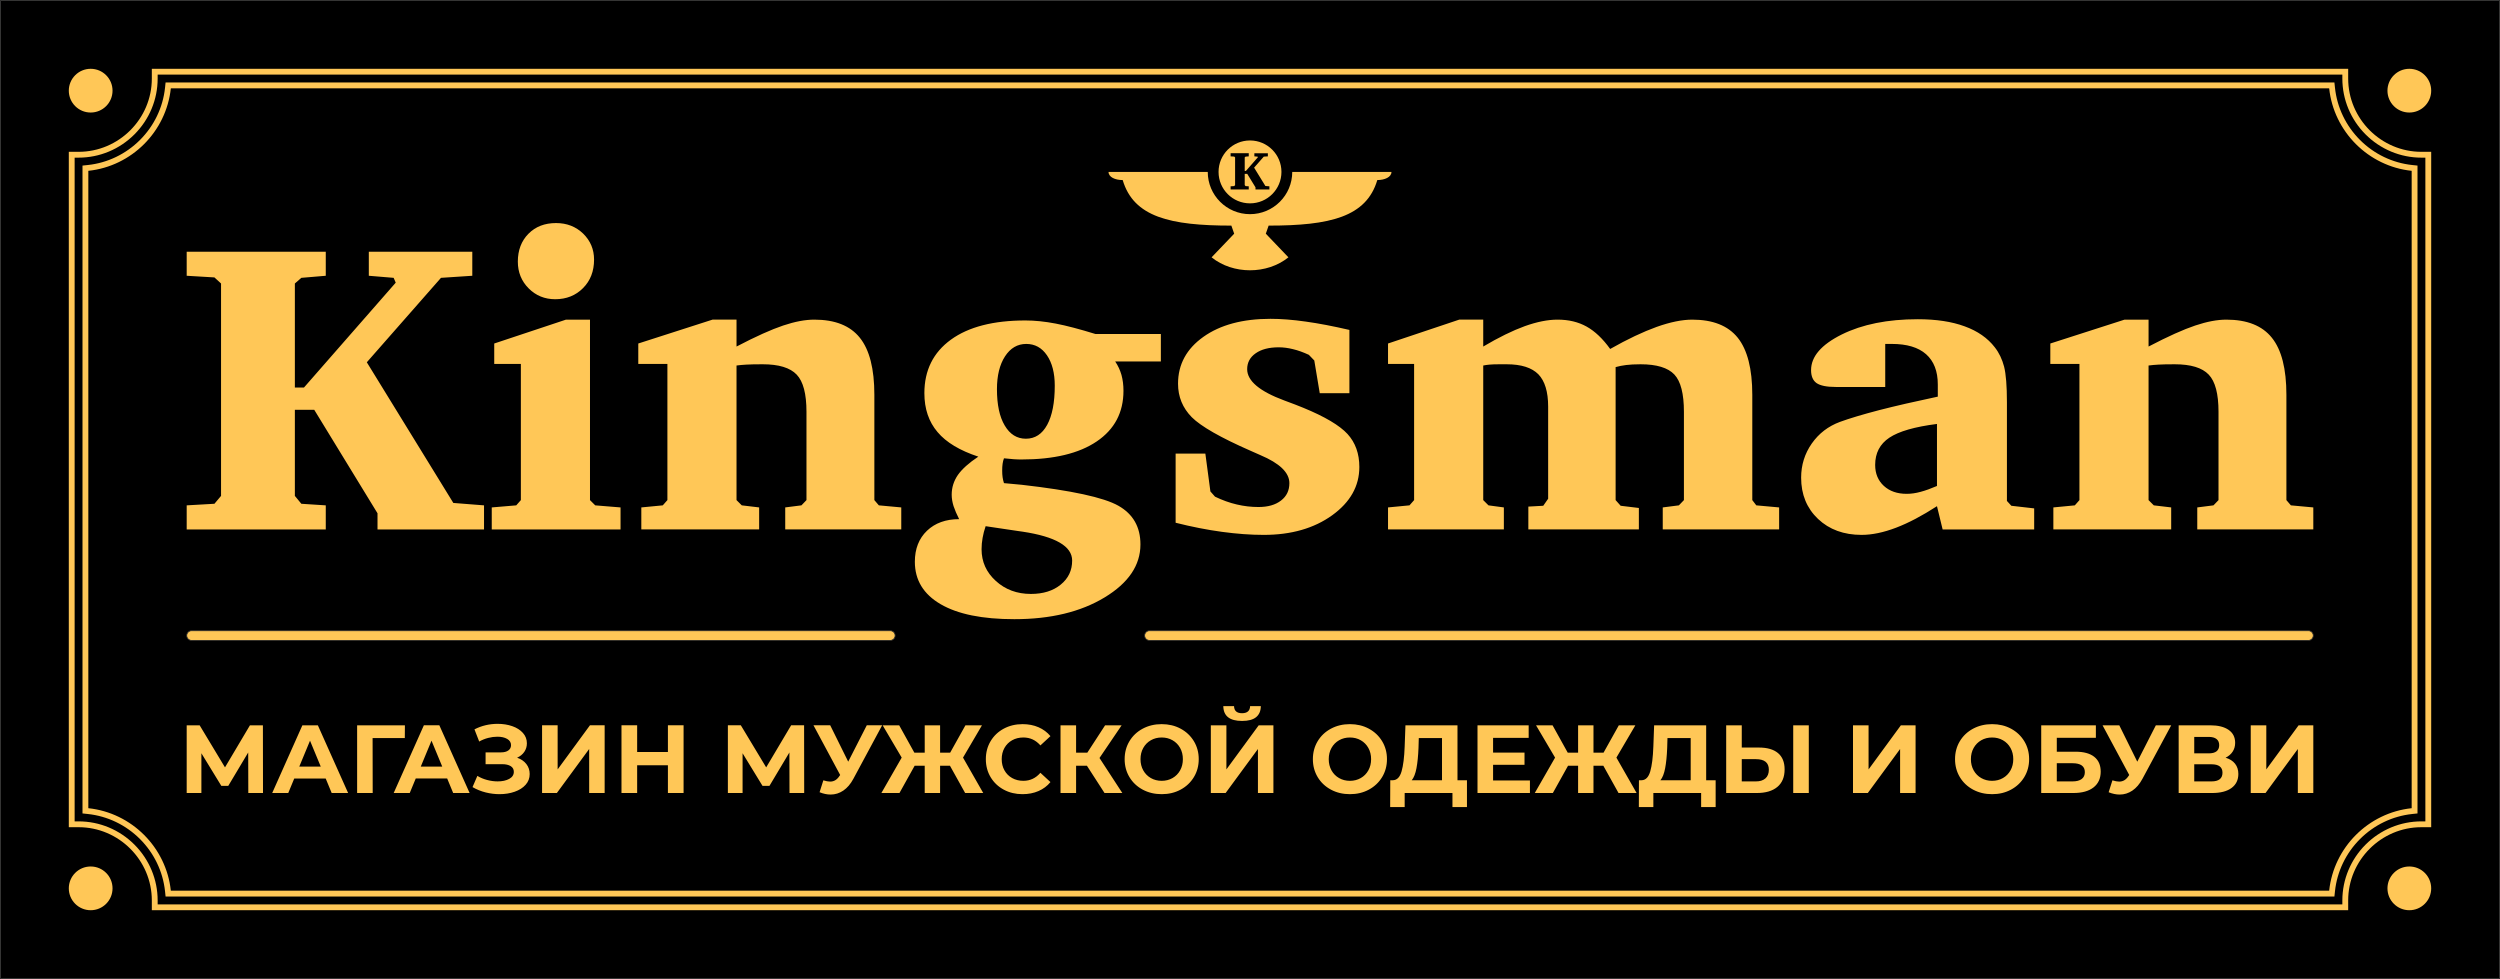 <?xml version="1.0" encoding="UTF-8"?> <!-- Creator: CorelDRAW --> <svg xmlns="http://www.w3.org/2000/svg" xmlns:xlink="http://www.w3.org/1999/xlink" xmlns:xodm="http://www.corel.com/coreldraw/odm/2003" xml:space="preserve" width="600.299mm" height="235.082mm" version="1.1" style="shape-rendering:geometricPrecision; text-rendering:geometricPrecision; image-rendering:optimizeQuality; fill-rule:evenodd; clip-rule:evenodd" viewBox="0 0 78608.11 30783.65"> <defs> <style type="text/css"> <![CDATA[ .str0 {stroke:#2B2B2A;stroke-width:26.19;stroke-miterlimit:22.926} .fil0 {fill:black} .fil2 {fill:#FFC757} .fil3 {fill:#FFC757} .fil1 {fill:#FFC757;fill-rule:nonzero} ]]> </style> </defs> <g id="Слой_x0020_1">  <g id="_105553374942048"> <polygon class="fil0 str0" points="13.09,13.09 78595.02,13.09 78595.02,30770.56 13.09,30770.56 "></polygon> <path class="fil1" d="M5080.66 2163.33l68753.74 0 0 306.97c0,633.12 259.24,1208.91 676.87,1626.56 417.61,417.61 993.43,676.85 1626.55,676.85l306.96 0 0 21236.24 -306.96 0c-633.12,0 -1208.91,259.25 -1626.55,676.87 -417.62,417.62 -676.87,993.43 -676.87,1626.55l0 306.96 -69060.7 0 0 -306.96c0,-633.12 -259.25,-1208.94 -676.86,-1626.55 -417.63,-417.65 -993.44,-676.87 -1626.56,-676.87l-306.96 0 0 -21236.24 306.96 0c633.12,0 1208.94,-259.23 1626.56,-676.85 417.63,-417.63 676.86,-993.44 676.86,-1626.56l0 -306.97 306.96 0zm-123.63 183.34l0 123.63c0,661.07 -263.56,1289.21 -730.55,1756.19 -466.99,467 -1095.12,730.56 -1756.2,730.56l-123.62 0 0 20869.57 123.62 0c661.09,0 1289.21,263.57 1756.2,730.57 466.97,466.97 730.55,1095.12 730.55,1756.17l0 123.62 68694.04 0 0 -123.62c0,-661.08 263.57,-1289.2 730.57,-1756.17 466.97,-467 1095.11,-730.57 1756.17,-730.57l123.63 0 0 -20869.57 -123.63 0c-661.05,0 -1289.2,-263.59 -1756.17,-730.56 -467,-466.97 -730.57,-1095.11 -730.57,-1756.19l0 -123.63 -68694.04 0zm68461.96 411.32c65.81,622.7 345.47,1200.9 787.86,1643.28 442.38,442.37 1020.58,722.04 1643.27,787.85l164.07 17.35 0 20370.71 -164.07 17.35c-622.7,65.81 -1200.89,345.47 -1643.27,787.86 -442.4,442.38 -722.05,1020.56 -787.86,1643.26l-17.35 164.08 -68195.18 0 -17.35 -164.08c-65.81,-622.67 -345.47,-1200.87 -787.84,-1643.26 -442.4,-442.4 -1020.58,-722.05 -1643.28,-787.86l-164.08 -17.35 0 -20370.71 164.08 -17.35c622.7,-65.81 1200.89,-345.45 1643.28,-787.85 442.38,-442.38 722.02,-1020.58 787.84,-1643.28l17.35 -164.07 68195.18 0 17.35 164.07zm-182.33 19.26l-67865.22 0c-71.94,680.63 -380.2,1293.28 -840.54,1753.66 -460.36,460.35 -1073.02,768.59 -1753.65,840.53l0 20040.76c680.63,71.94 1293.28,380.2 1753.65,840.56 460.35,460.35 768.6,1073 840.54,1753.63l67865.22 0c71.94,-680.63 380.2,-1293.28 840.56,-1753.63 460.35,-460.36 1073,-768.61 1753.63,-840.56l0 -20040.76c-680.63,-71.94 -1293.28,-380.18 -1753.63,-840.53 -460.36,-460.37 -768.61,-1073.03 -840.56,-1753.66z"></path> <path class="fil1" d="M5870.11 16647.09l0 -757.06 872.02 -49.88 208.25 -247.28 0 -6678.99 -208.25 -190.9 -872.02 -52.05 0 -754.88 4373.11 0 0 754.88 -767.89 65.07 -203.91 177.88 0 3271.17 286.34 0 2885.04 -3297.19 -65.07 -151.86 -780.92 -65.07 0 -754.88 3253.82 0 0 754.88 -984.82 65.07 -2331.9 2655.11 2720.19 4423.01 965.3 75.91 0 757.06 -3349.25 0 0 -507.59 -1989.16 -3253.8 -609.56 0 0 2707.17 203.91 247.28 767.89 49.88 0 757.06 -4373.11 0zm25121.55 -101.97c-43.38,123.65 -73.75,245.14 -95.45,366.6 -21.69,119.32 -32.54,238.63 -32.54,357.92 0,394.8 149.67,726.7 449.03,997.84 297.19,271.15 665.94,407.81 1101.94,407.81 386.13,0 698.49,-97.61 937.11,-292.85 240.79,-195.22 360.08,-446.83 360.08,-757.04 0,-449.03 -522.77,-752.73 -1563.99,-908.9 -62.89,-8.68 -110.64,-15.19 -138.83,-19.52l-1017.35 -151.86zm2173.55 -4416.49c0,-399.12 -82.43,-718 -245.12,-956.6 -162.69,-238.61 -379.61,-357.92 -650.76,-357.92 -275.5,0 -498.91,130.15 -668.11,390.46 -169.21,260.3 -253.8,605.2 -253.8,1032.54 0,485.9 80.26,867.66 245.11,1143.17 162.7,275.49 383.95,414.32 663.79,414.32 288.49,0 511.93,-145.34 670.27,-436.02 158.37,-290.68 238.63,-700.67 238.63,-1229.94zm1277.65 -1626.9l2058.59 0 0 863.36 -1436.02 0c88.94,132.31 154.01,273.3 197.39,422.99 41.22,151.85 62.91,316.7 62.91,498.93 0,683.29 -279.81,1212.57 -839.47,1592.19 -559.66,379.61 -1349.25,568.33 -2370.94,568.33 -71.6,0 -151.86,-2.17 -242.96,-8.68 -91.1,-6.51 -193.06,-15.18 -303.7,-28.19 -19.52,49.89 -34.7,108.45 -43.38,171.37 -8.66,62.91 -13.02,134.48 -13.02,214.74 0,78.1 4.36,147.51 13.02,210.41 8.68,62.92 23.86,125.83 43.38,184.4l559.67 52.05c1563.99,177.87 2577.01,396.97 3039.05,659.43 462.04,262.49 691.97,668.12 691.97,1214.77 0,657.26 -375.26,1212.58 -1127.99,1668.11 -752.72,455.53 -1698.49,683.3 -2837.31,683.3 -1004.35,0 -1776.59,-156.17 -2316.72,-470.71 -540.12,-314.55 -811.26,-759.24 -811.26,-1334.07 0,-407.81 127.98,-733.19 381.77,-976.14 253.8,-242.94 592.2,-364.43 1010.84,-364.43 -75.9,-149.66 -134.48,-286.32 -175.69,-409.97 -39.05,-125.82 -58.57,-245.12 -58.57,-360.08 0,-223.44 65.08,-431.67 195.24,-620.41 132.31,-186.55 347.07,-379.59 642.08,-574.84 -579.2,-190.88 -1008.68,-446.85 -1282.01,-772.24 -275.48,-323.19 -414.32,-731.01 -414.32,-1223.42 0,-720.16 279.84,-1279.84 835.15,-1683.29 557.49,-403.48 1338.41,-603.06 2342.74,-603.06 292.85,0 609.54,32.54 950.11,97.61 340.57,65.09 757.05,175.72 1249.46,327.55zm7987.01 -127.98l0 1989.16 -932.76 0 -171.36 -1028.19 -171.37 -177.89c-173.53,-80.26 -340.56,-140.99 -496.75,-177.87 -156.18,-39.05 -305.84,-58.56 -451.2,-58.56 -305.84,0 -546.63,62.89 -724.51,188.71 -177.88,123.65 -266.81,290.68 -266.81,498.91 0,368.78 390.45,696.33 1169.2,984.82 253.79,93.29 451.18,169.21 592.2,227.77 681.11,279.84 1145.33,555.31 1394.8,826.45 247.28,271.17 370.94,616.07 370.94,1036.9 0,600.86 -284.17,1106.29 -854.67,1518.44 -570.52,409.99 -1286.34,616.05 -2151.86,616.05 -409.96,0 -848.14,-32.53 -1312.35,-95.44 -464.21,-62.91 -950.13,-158.36 -1457.7,-286.34l0 -2173.53 934.91 0 158.37 1188.71 145.33 164.88c229.95,110.63 457.7,193.04 683.31,245.11 227.76,54.23 455.53,80.26 683.29,80.26 297.19,0 533.63,-67.24 709.32,-203.9 175.72,-134.48 262.49,-316.71 262.49,-546.63 0,-329.73 -303.7,-624.73 -915.41,-882.88 -134.48,-58.56 -236.44,-104.12 -303.7,-134.48 -945.77,-414.32 -1561.82,-767.91 -1850.34,-1056.4 -286.32,-290.68 -431.66,-642.09 -431.66,-1052.08 0,-607.36 266.81,-1097.61 798.26,-1475.05 531.45,-377.45 1234.28,-566.15 2106.3,-566.15 329.71,0 700.65,28.19 1108.46,86.77 409.99,56.39 867.69,145.34 1375.27,262.47zm8199.6 598.7c546.64,-310.2 1034.71,-540.12 1462.04,-694.13 427.34,-151.86 800.45,-227.78 1119.31,-227.78 646.44,0 1123.67,188.74 1429.51,568.33 303.7,379.62 457.7,978.31 457.7,1796.11l0 3310.2 125.83 164.85 717.99 65.08 0 691.98 -3659.43 0 0 -691.98 507.57 -65.08 158.37 -164.85 0 -2776.59c0,-568.33 -99.78,-958.78 -301.52,-1173.53 -201.74,-212.58 -555.33,-321.05 -1062.91,-321.05 -182.21,0 -334.06,8.68 -455.54,23.86 -121.47,15.19 -229.92,36.88 -327.55,65.08l0 4182.23 158.37 177.87 572.66 69.42 0 674.63 -3475.07 0 0 -718.02 468.56 -26.03 154.01 -221.25 0 -2898.06c0,-466.37 -104.13,-804.78 -308.04,-1015.19 -206.06,-208.25 -537.96,-314.54 -995.65,-314.54l-234.28 0c-132.31,0 -234.28,4.35 -305.86,10.86 -71.58,6.5 -136.66,15.18 -197.39,28.19l0 4232.12 164.85 164.85 483.74 65.08 0 691.98 -3642.1 0 0 -691.98 674.63 -65.08 145.34 -164.85 0 -4282.01 -819.97 0 0 -642.08 2238.63 -750.56 754.89 0 0 845.99c488.07,-288.51 921.92,-501.07 1303.69,-639.9 381.77,-136.67 726.67,-206.09 1034.71,-206.09 349.23,0 652.92,73.75 913.23,219.1 260.3,145.33 507.59,379.62 739.69,702.81zm10275.54 4308.04l0 -1950.11c-698.49,88.93 -1197.4,232.09 -1496.77,431.67 -299.35,199.57 -446.86,485.9 -446.86,856.83 0,271.14 91.13,492.42 273.33,659.43 182.23,167.02 420.83,249.46 718.02,249.46 134.48,0 281.98,-19.52 438.17,-62.91 156.2,-41.21 327.55,-104.12 514.12,-184.38zm0 635.57c-466.4,301.52 -893.72,527.12 -1286.34,676.81 -392.64,149.67 -752.72,225.58 -1084.62,225.58 -557.46,0 -1015.16,-167.02 -1368.75,-501.09 -353.59,-336.21 -531.45,-767.88 -531.45,-1297.19 0,-399.12 112.8,-757.04 334.05,-1073.75 223.44,-318.86 518.44,-544.47 887.2,-681.13 297.19,-108.45 707.17,-232.11 1229.94,-368.76 522.78,-134.48 1138.83,-275.5 1846,-425.16l0 -381.79c0,-418.65 -123.65,-735.35 -368.78,-952.26 -245.12,-216.93 -605.22,-323.22 -1080.26,-323.22l-203.91 0 0 1353.59 -1550.98 0c-288.51,0 -490.24,-41.24 -607.38,-121.49 -114.97,-80.26 -173.55,-216.9 -173.55,-407.81 0,-427.31 321.05,-800.42 965.3,-1121.47 644.27,-318.86 1440.35,-479.4 2390.46,-479.4 574.84,0 1067.27,73.76 1472.89,223.42 407.81,147.51 724.52,368.78 947.95,659.46 136.64,173.53 232.11,377.45 292.84,607.36 58.57,232.12 88.94,605.2 88.94,1121.49l0 147.5 0 2954.46 138.82 151.83 718.02 82.43 0 661.62 -2878.53 0 -177.87 -731.03zm3659.43 731.03l0 -691.98 674.62 -65.08 145.35 -164.85 0 -4282.01 -915.41 0 0 -642.08 2334.06 -750.56 754.88 0 0 845.99c609.54,-318.87 1099.78,-537.95 1468.55,-661.59 368.78,-123.65 694.16,-184.4 978.31,-184.4 648.6,0 1125.83,188.74 1429.51,568.33 305.86,379.62 457.7,978.31 457.7,1796.11l0 3310.2 141.01 164.85 704.99 65.08 0 691.98 -3648.61 0 0 -691.98 509.78 -65.08 158.34 -164.85 0 -2776.59c0,-563.98 -101.97,-954.44 -308.03,-1169.18 -206.07,-216.93 -561.82,-325.39 -1071.59,-325.39 -227.77,0 -399.13,4.35 -511.93,10.86 -110.63,6.5 -214.76,15.18 -308.03,28.19l0 4232.12 164.85 164.85 546.66 65.08 0 691.98 -3705.01 0zm-46768.04 -6596.56l754.89 0 0 5674.64 164.85 164.85 796.09 65.08 0 691.98 -4049.89 0 0 -691.98 770.07 -65.08 145.34 -164.85 0 -4282.01 -837.32 0 0 -642.08 2255.98 -750.56zm-1514.1 -1824.28c0,-360.09 112.8,-652.95 334.06,-876.38 223.42,-225.58 511.93,-336.21 867.69,-336.21 338.38,0 622.55,110.63 852.49,331.89 227.77,223.42 342.73,494.58 342.73,817.79 0,364.43 -114.96,663.78 -347.08,895.88 -229.92,232.11 -522.77,349.24 -874.18,349.24 -329.71,0 -607.38,-112.79 -835.14,-340.57 -225.61,-225.58 -340.57,-507.58 -340.57,-841.63zm3882.87 8420.84l0 -691.98 674.62 -65.08 145.35 -164.85 0 -4282.01 -915.41 0 0 -642.08 2334.05 -750.56 754.89 0 0 845.99c609.54,-318.87 1099.78,-537.95 1468.55,-661.59 368.78,-123.65 694.16,-184.4 978.31,-184.4 648.59,0 1125.81,188.74 1429.51,568.33 305.86,379.62 457.7,978.31 457.7,1796.11l0 3310.2 140.99 164.85 705 65.08 0 691.98 -3648.61 0 0 -691.98 509.77 -65.08 158.36 -164.85 0 -2776.59c0,-563.98 -101.97,-954.44 -308.03,-1169.18 -206.09,-216.93 -561.82,-325.39 -1071.59,-325.39 -227.77,0 -399.13,4.35 -511.93,10.86 -110.64,6.5 -214.76,15.18 -308.03,28.19l0 4232.12 164.85 164.85 546.66 65.08 0 691.98 -3705.01 0z"></path> <path class="fil1" d="M7807.48 24934.82l-3.02 -1274.34 -626.52 1049.28 -219 0 -626.52 -1024.95 0 1250.01 -462.27 0 0 -2128.97 407.55 0 796.82 1323.01 784.68 -1323.01 407.55 0 3.04 2128.97 -462.3 0zm2433.12 -456.21l-988.45 0 -188.58 456.21 -504.86 0 948.9 -2128.97 486.63 0 951.95 2128.97 -517.04 0 -188.57 -456.21zm-155.11 -374.08l-337.6 -815.1 -337.58 815.1 675.18 0zm2642.97 -897.22l-1012.79 0 3.04 1727.51 -489.64 0 0 -2128.97 1502.44 0 -3.04 401.46zm1332.12 1271.3l-988.45 0 -188.57 456.21 -504.87 0 948.9 -2128.97 486.63 0 951.95 2128.97 -517.02 0 -188.58 -456.21zm-155.11 -374.08l-337.6 -815.1 -337.58 815.1 675.18 0zm2354.03 -279.81c123.68,42.58 220.52,108.99 290.46,199.2 69.95,90.24 104.93,195.15 104.93,314.8 0,129.76 -42.58,242.29 -127.75,337.58 -85.14,95.3 -200.21,168.28 -345.19,218.98 -144.96,50.69 -303.62,76.03 -475.97,76.03 -145.98,0 -291.46,-18.24 -436.44,-54.75 -144.96,-36.5 -282.34,-92.25 -412.11,-167.27l152.07 -352.8c93.26,56.78 196.16,99.86 308.71,129.26 112.52,29.4 222.52,44.1 329.99,44.1 145.98,0 267.12,-26.36 363.43,-79.08 96.31,-52.71 144.48,-126.72 144.48,-222.02 0,-79.07 -32.95,-138.88 -98.85,-179.44 -65.91,-40.54 -155.61,-60.84 -269.16,-60.84l-520.07 0 0 -371.03 483.58 0c99.35,0 176.91,-20.28 232.67,-60.83 55.76,-40.57 83.64,-96.33 83.64,-167.29 0,-83.14 -40.04,-148.01 -120.15,-194.65 -80.09,-46.63 -182.99,-69.94 -308.68,-69.94 -93.27,0 -189.57,12.68 -288.94,38.01 -99.35,25.35 -193.63,63.35 -282.85,114.06l-149.02 -383.22c225.06,-115.57 468.36,-173.35 729.93,-173.35 166.25,0 319.33,24.33 459.25,72.98 139.89,48.66 251.41,119.63 334.55,212.91 83.13,93.26 124.69,201.75 124.69,325.43 0,101.37 -27.36,191.59 -82.1,270.67 -54.75,79.08 -129.77,139.91 -225.07,182.49zm784.68 -1018.87l489.65 0 0 1386.87 1015.82 -1386.87 462.3 0 0 2128.97 -486.63 0 0 -1383.84 -1015.82 1383.84 -465.32 0 0 -2128.97zm4449.54 0l0 2128.97 -492.71 0 0 -872.88 -967.16 0 0 872.88 -492.69 0 0 -2128.97 492.69 0 0 839.43 967.16 0 0 -839.43 492.71 0zm3330.32 2128.97l-3.02 -1274.34 -626.54 1049.28 -218.98 0 -626.52 -1024.95 0 1250.01 -462.29 0 0 -2128.97 407.55 0 796.82 1323.01 784.68 -1323.01 407.55 0 3.05 2128.97 -462.3 0zm2913.65 -2128.97l-906.33 1684.92c-87.19,162.21 -192.11,284.88 -314.77,368.02 -122.67,83.13 -255.99,124.69 -399.94,124.69 -111.52,0 -227.1,-24.33 -346.72,-72.99l118.61 -374.08c85.17,26.35 156.13,39.52 212.9,39.52 60.83,0 115.57,-14.69 164.24,-44.1 48.67,-29.38 93.27,-75.52 133.83,-138.39l18.25 -24.33 -839.43 -1563.26 526.16 0 565.68 1143.56 583.96 -1143.56 483.57 0zm2132.01 1271.31l-310.22 0 0 857.66 -483.58 0 0 -857.66 -316.31 0 -477.52 857.66 -568.72 0 638.69 -1113.15 -599.15 -1015.82 520.07 0 477.5 860.71 325.43 0 0 -860.71 483.58 0 0 860.71 316.29 0 480.55 -860.71 520.07 0 -596.13 1015.82 635.66 1113.15 -568.75 0 -477.49 -857.66zm2281.03 894.15c-216.96,0 -413.13,-47.14 -588.51,-141.41 -175.39,-94.3 -313.27,-225.07 -413.63,-392.35 -100.36,-167.29 -150.55,-356.35 -150.55,-567.22 0,-210.88 50.19,-399.94 150.55,-567.23 100.36,-167.27 238.23,-298.05 413.63,-392.32 175.38,-94.3 372.56,-141.44 591.55,-141.44 184.52,0 351.28,32.44 500.31,97.32 149.02,64.88 274.23,158.15 375.6,279.81l-316.29 291.98c-143.96,-166.27 -322.39,-249.39 -535.28,-249.39 -131.81,0 -249.39,28.89 -352.8,86.69 -103.42,57.77 -184.01,138.36 -241.8,241.78 -57.79,103.41 -86.67,221 -86.67,352.8 0,131.79 28.89,249.38 86.67,352.8 57.79,103.41 138.37,184 241.8,241.77 103.41,57.8 220.99,86.69 352.8,86.69 212.88,0 391.31,-84.15 535.28,-252.43l316.29 291.96c-101.37,123.71 -227.08,217.98 -377.13,282.86 -150.04,64.88 -317.31,97.32 -501.82,97.32zm2025.57 -894.15l-340.64 0 0 857.66 -489.68 0 0 -2128.97 489.68 0 0 860.71 352.8 0 559.61 -860.71 520.07 0 -696.49 1027.98 717.77 1100.99 -559.61 0 -553.52 -857.66zm2350.99 894.15c-221.01,0 -420.23,-47.65 -597.65,-142.94 -177.41,-95.3 -316.31,-226.58 -416.66,-393.85 -100.36,-167.27 -150.55,-355.34 -150.55,-564.18 0,-208.85 50.19,-396.92 150.55,-564.19 100.36,-167.27 239.26,-298.55 416.66,-393.85 177.42,-95.29 376.63,-142.94 597.65,-142.94 221,0 419.7,47.65 596.1,142.94 176.4,95.3 315.3,226.58 416.66,393.85 101.39,167.27 152.08,355.34 152.08,564.19 0,208.84 -50.69,396.9 -152.08,564.18 -101.37,167.27 -240.26,298.55 -416.66,393.85 -176.4,95.29 -375.1,142.94 -596.1,142.94zm0 -419.72c125.71,0 239.24,-28.89 340.64,-86.69 101.37,-57.77 180.94,-138.36 238.74,-241.77 57.79,-103.42 86.67,-221.01 86.67,-352.8 0,-131.8 -28.89,-249.39 -86.67,-352.8 -57.8,-103.42 -137.38,-184.01 -238.74,-241.78 -101.39,-57.8 -214.93,-86.69 -340.64,-86.69 -125.72,0 -239.26,28.89 -340.65,86.69 -101.38,57.77 -180.96,138.36 -238.74,241.78 -57.79,103.41 -86.67,221 -86.67,352.8 0,131.79 28.89,249.38 86.67,352.8 57.79,103.41 137.36,184 238.74,241.77 101.39,57.8 214.93,86.69 340.65,86.69zm1545.02 -1745.75l489.65 0 0 1386.87 1015.82 -1386.87 462.3 0 0 2128.97 -486.63 0 0 -1383.84 -1015.82 1383.84 -465.32 0 0 -2128.97zm982.36 -136.85c-389.3,0 -585.97,-155.12 -590.01,-465.34l337.58 0c4.06,148.02 88.19,222.02 252.43,222.02 81.11,0 142.96,-18.76 185.53,-56.27 42.58,-37.5 64.88,-92.75 66.91,-165.75l337.58 0c-2.02,152.07 -51.7,267.65 -149.02,346.72 -97.33,79.08 -244.32,118.61 -441.01,118.61zm3391.15 2302.32c-221.01,0 -420.23,-47.65 -597.63,-142.94 -177.42,-95.3 -316.32,-226.58 -416.68,-393.85 -100.36,-167.27 -150.54,-355.34 -150.54,-564.18 0,-208.85 50.18,-396.92 150.54,-564.19 100.36,-167.27 239.26,-298.55 416.68,-393.85 177.41,-95.29 376.62,-142.94 597.63,-142.94 221.01,0 419.72,47.65 596.1,142.94 176.41,95.3 315.3,226.58 416.66,393.85 101.39,167.27 152.08,355.34 152.08,564.19 0,208.84 -50.69,396.9 -152.08,564.18 -101.37,167.27 -240.25,298.55 -416.66,393.85 -176.39,95.29 -375.09,142.94 -596.1,142.94zm0 -419.72c125.71,0 239.24,-28.89 340.64,-86.69 101.37,-57.77 180.94,-138.36 238.74,-241.77 57.79,-103.42 86.67,-221.01 86.67,-352.8 0,-131.8 -28.89,-249.39 -86.67,-352.8 -57.8,-103.42 -137.38,-184.01 -238.74,-241.78 -101.39,-57.8 -214.93,-86.69 -340.64,-86.69 -125.72,0 -239.26,28.89 -340.64,86.69 -101.39,57.77 -180.97,138.36 -238.74,241.78 -57.8,103.41 -86.69,221 -86.69,352.8 0,131.79 28.89,249.38 86.69,352.8 57.77,103.41 137.35,184 238.74,241.77 101.38,57.8 214.91,86.69 340.64,86.69zm3680.07 -18.24l0 842.46 -456.22 0 0 -440.99 -1502.42 0 0 440.99 -456.21 0 3.02 -842.46 85.17 0c127.74,-4.05 217.98,-97.33 270.68,-279.81 52.71,-182.49 85.16,-443.04 97.33,-781.63l24.33 -666.07 1636.25 0 0 1727.51 298.06 0zm-1523.74 -1015.82c-10.14,253.44 -31.43,465.84 -63.86,637.16 -32.45,171.33 -82.13,297.55 -149.02,378.66l951.94 0 0 -1326.05 -729.92 0 -9.14 310.23zm3503.67 1021.89l0 395.39 -1648.42 0 0 -2128.97 1608.87 0 0 395.39 -1119.22 0 0 462.27 988.44 0 0 383.23 -988.44 0 0 492.69 1158.76 0zm2308.42 -462.27l-310.22 0 0 857.66 -483.58 0 0 -857.66 -316.32 0 -477.5 857.66 -568.73 0 638.7 -1113.15 -599.15 -1015.82 520.07 0 477.5 860.71 325.43 0 0 -860.71 483.58 0 0 860.71 316.29 0 480.55 -860.71 520.06 0 -596.12 1015.82 635.66 1113.15 -568.75 0 -477.49 -857.66zm3531.05 456.2l0 842.46 -456.22 0 0 -440.99 -1502.42 0 0 440.99 -456.21 0 3.04 -842.46 85.16 0c127.74,-4.05 217.98,-97.33 270.68,-279.81 52.72,-182.49 85.16,-443.04 97.33,-781.63l24.33 -666.07 1636.25 0 0 1727.51 298.06 0zm-1523.74 -1015.82c-10.12,253.44 -31.43,465.84 -63.86,637.16 -32.44,171.33 -82.13,297.55 -149.02,378.66l951.95 0 0 -1326.05 -729.93 0 -9.14 310.23zm2886.27 -12.17c259.53,0 458.74,57.77 597.62,173.35 138.9,115.57 208.34,286.92 208.34,514 0,241.29 -76.53,425.28 -229.62,552.01 -153.09,126.72 -368.51,190.08 -646.3,190.08l-961.07 0 0 -2128.97 489.65 0 0 699.53 541.37 0zm-97.33 1064.48c127.74,0 227.61,-31.43 299.58,-94.28 71.98,-62.86 107.97,-154.1 107.97,-273.72 0,-221.01 -135.85,-331.51 -407.55,-331.51l-444.03 0 0 699.51 444.03 0zm1173.98 -1764l489.67 0 0 2128.97 -489.67 0 0 -2128.97zm1879.58 0l489.65 0 0 1386.87 1015.82 -1386.87 462.29 0 0 2128.97 -486.62 0 0 -1383.84 -1015.82 1383.84 -465.32 0 0 -2128.97zm4373.5 2165.47c-221.01,0 -420.21,-47.65 -597.63,-142.94 -177.42,-95.3 -316.31,-226.58 -416.66,-393.85 -100.36,-167.27 -150.55,-355.34 -150.55,-564.18 0,-208.85 50.19,-396.92 150.55,-564.19 100.36,-167.27 239.24,-298.55 416.66,-393.85 177.42,-95.29 376.62,-142.94 597.63,-142.94 221.01,0 419.72,47.65 596.1,142.94 176.41,95.3 315.3,226.58 416.68,393.85 101.38,167.27 152.07,355.34 152.07,564.19 0,208.84 -50.69,396.9 -152.07,564.18 -101.38,167.27 -240.26,298.55 -416.68,393.85 -176.39,95.29 -375.09,142.94 -596.1,142.94zm0 -419.72c125.72,0 239.26,-28.89 340.64,-86.69 101.37,-57.77 180.96,-138.36 238.74,-241.77 57.8,-103.42 86.69,-221.01 86.69,-352.8 0,-131.8 -28.89,-249.39 -86.69,-352.8 -57.79,-103.42 -137.38,-184.01 -238.74,-241.78 -101.38,-57.8 -214.91,-86.69 -340.64,-86.69 -125.71,0 -239.24,28.89 -340.64,86.69 -101.38,57.77 -180.97,138.36 -238.74,241.78 -57.79,103.41 -86.67,221 -86.67,352.8 0,131.79 28.89,249.38 86.67,352.8 57.77,103.41 137.36,184 238.74,241.77 101.39,57.8 214.93,86.69 340.64,86.69zm1545.03 -1745.75l1718.37 0 0 392.33 -1228.71 0 0 437.96 590.03 0c257.51,0 453.67,53.74 588.51,161.2 134.82,107.47 202.25,262.58 202.25,465.32 0,212.91 -75.01,378.17 -225.05,495.77 -150.05,117.58 -361.94,176.39 -635.66,176.39l-1009.73 0 0 -2128.97zm982.35 1764c125.72,0 222.02,-24.83 288.94,-74.52 66.91,-49.66 100.37,-122.16 100.37,-217.45 0,-186.54 -129.77,-279.8 -389.31,-279.8l-492.69 0 0 571.77 492.69 0zm3105.26 -1764l-906.32 1684.92c-87.19,162.21 -192.13,284.88 -314.79,368.02 -122.66,83.13 -255.99,124.69 -399.94,124.69 -111.52,0 -227.1,-24.33 -346.72,-72.99l118.61 -374.08c85.17,26.35 156.14,39.52 212.91,39.52 60.83,0 115.56,-14.69 164.22,-44.1 48.67,-29.38 93.27,-75.52 133.83,-138.39l18.25 -24.33 -839.43 -1563.26 526.16 0 565.7 1143.56 583.95 -1143.56 483.57 0zm1709.27 1018.87c129.76,38.52 229.12,101.38 298.05,188.57 68.93,87.19 103.41,194.65 103.41,322.38 0,188.57 -71.47,335.58 -214.41,440.99 -142.94,105.45 -347.24,158.16 -612.85,158.16l-1049.26 0 0 -2128.97 991.49 0c247.36,0 439.99,47.65 577.87,142.94 137.86,95.29 206.81,231.14 206.81,407.55 0,105.44 -26.36,198.2 -79.08,278.28 -52.73,80.09 -126.72,143.45 -222.02,190.1zm-985.41 -136.85l459.25 0c107.47,0 188.58,-21.8 243.3,-65.41 54.75,-43.59 82.13,-107.95 82.13,-193.12 0,-83.14 -27.88,-147 -83.64,-191.6 -55.76,-44.6 -136.36,-66.91 -241.8,-66.91l-459.25 0 0 517.05zm541.38 881.99c231.14,0 346.7,-91.24 346.7,-273.72 0,-176.41 -115.56,-264.61 -346.7,-264.61l-541.38 0 0 538.33 541.38 0zm1234.79 -1764l489.65 0 0 1386.87 1015.82 -1386.87 462.3 0 0 2128.97 -486.63 0 0 -1383.84 -1015.82 1383.84 -465.32 0 0 -2128.97z"></path> <path class="fil2" d="M2850.91 2163.33c379.74,0 687.58,307.85 687.58,687.58 0,379.74 -307.85,687.58 -687.58,687.58 -379.75,0 -687.58,-307.85 -687.58,-687.58 0,-379.74 307.83,-687.58 687.58,-687.58z"></path> <path class="fil2" d="M2850.91 27245.15c379.74,0 687.58,307.85 687.58,687.58 0,379.75 -307.85,687.58 -687.58,687.58 -379.75,0 -687.58,-307.83 -687.58,-687.58 0,-379.74 307.83,-687.58 687.58,-687.58z"></path> <path class="fil2" d="M75757.21 2163.33c379.74,0 687.57,307.85 687.57,687.58 0,379.74 -307.83,687.58 -687.57,687.58 -379.75,0 -687.58,-307.85 -687.58,-687.58 0,-379.74 307.83,-687.58 687.58,-687.58z"></path> <path class="fil2" d="M75757.21 27245.15c379.74,0 687.57,307.85 687.57,687.58 0,379.75 -307.83,687.58 -687.57,687.58 -379.75,0 -687.58,-307.83 -687.58,-687.58 0,-379.74 307.83,-687.58 687.58,-687.58z"></path> <path class="fil2 str0" d="M6023.56 20137.63l21969.63 0c84.42,0 153.47,-69.06 153.47,-153.47l0 -0.03c0,-84.42 -69.05,-153.47 -153.47,-153.47l-21969.63 0c-84.42,0 -153.47,69.05 -153.47,153.47l0 0.03c0,84.41 69.05,153.47 153.47,153.47z"></path> <path class="fil2 str0" d="M72584.47 20137.63l-36440.85 0c-84.42,0 -153.47,-69.06 -153.47,-153.47l0 -0.03c0,-84.42 69.05,-153.47 153.47,-153.47l36440.85 0c84.41,0 153.47,69.05 153.47,153.47l0 0.03c0,84.41 -69.06,153.47 -153.47,153.47z"></path> <path class="fil3" d="M39304.05 4416.57c546.16,0 988.91,442.74 988.91,988.91 0,546.15 -442.75,988.87 -988.91,988.87 -546.16,0 -988.9,-442.72 -988.9,-988.87 0,-546.17 442.74,-988.91 988.9,-988.91zm0.01 2317.4c-733.7,0 -1328.52,-594.79 -1328.52,-1328.5l-3119.74 0c0,166.2 210.85,256.17 445.38,256.17 343.61,1161.83 1489.96,1432.44 3417.03,1432.44l88.47 254.18 -710.42 742.99c672.3,543.36 1743.29,543.36 2415.59,0l-710.42 -742.99 88.47 -254.18c1927.09,0 3073.43,-270.62 3417.03,-1432.44 229.58,0 445.38,-89.97 445.38,-256.17l-3119.73 0c0,733.7 -594.83,1328.5 -1328.52,1328.5zm-609.7 -777.1l0 -98.74 113.74 -6.52 27.16 -32.24 0 -871.09 -27.16 -24.89 -113.74 -6.8 0 -98.46 570.37 0 0 98.46 -100.15 8.49 -26.61 23.2 0 426.64 37.35 0 376.27 -430.03 -8.47 -19.81 -101.86 -8.49 0 -98.46 424.38 0 0 98.46 -128.45 8.49 -304.14 346.29 354.79 576.87 125.89 9.9 0 98.74 -436.83 0 0 -66.19 -259.42 -424.38 -79.5 0 0 353.08 26.61 32.24 100.15 6.52 0 98.74 -570.37 0z"></path> </g> </g> </svg> 